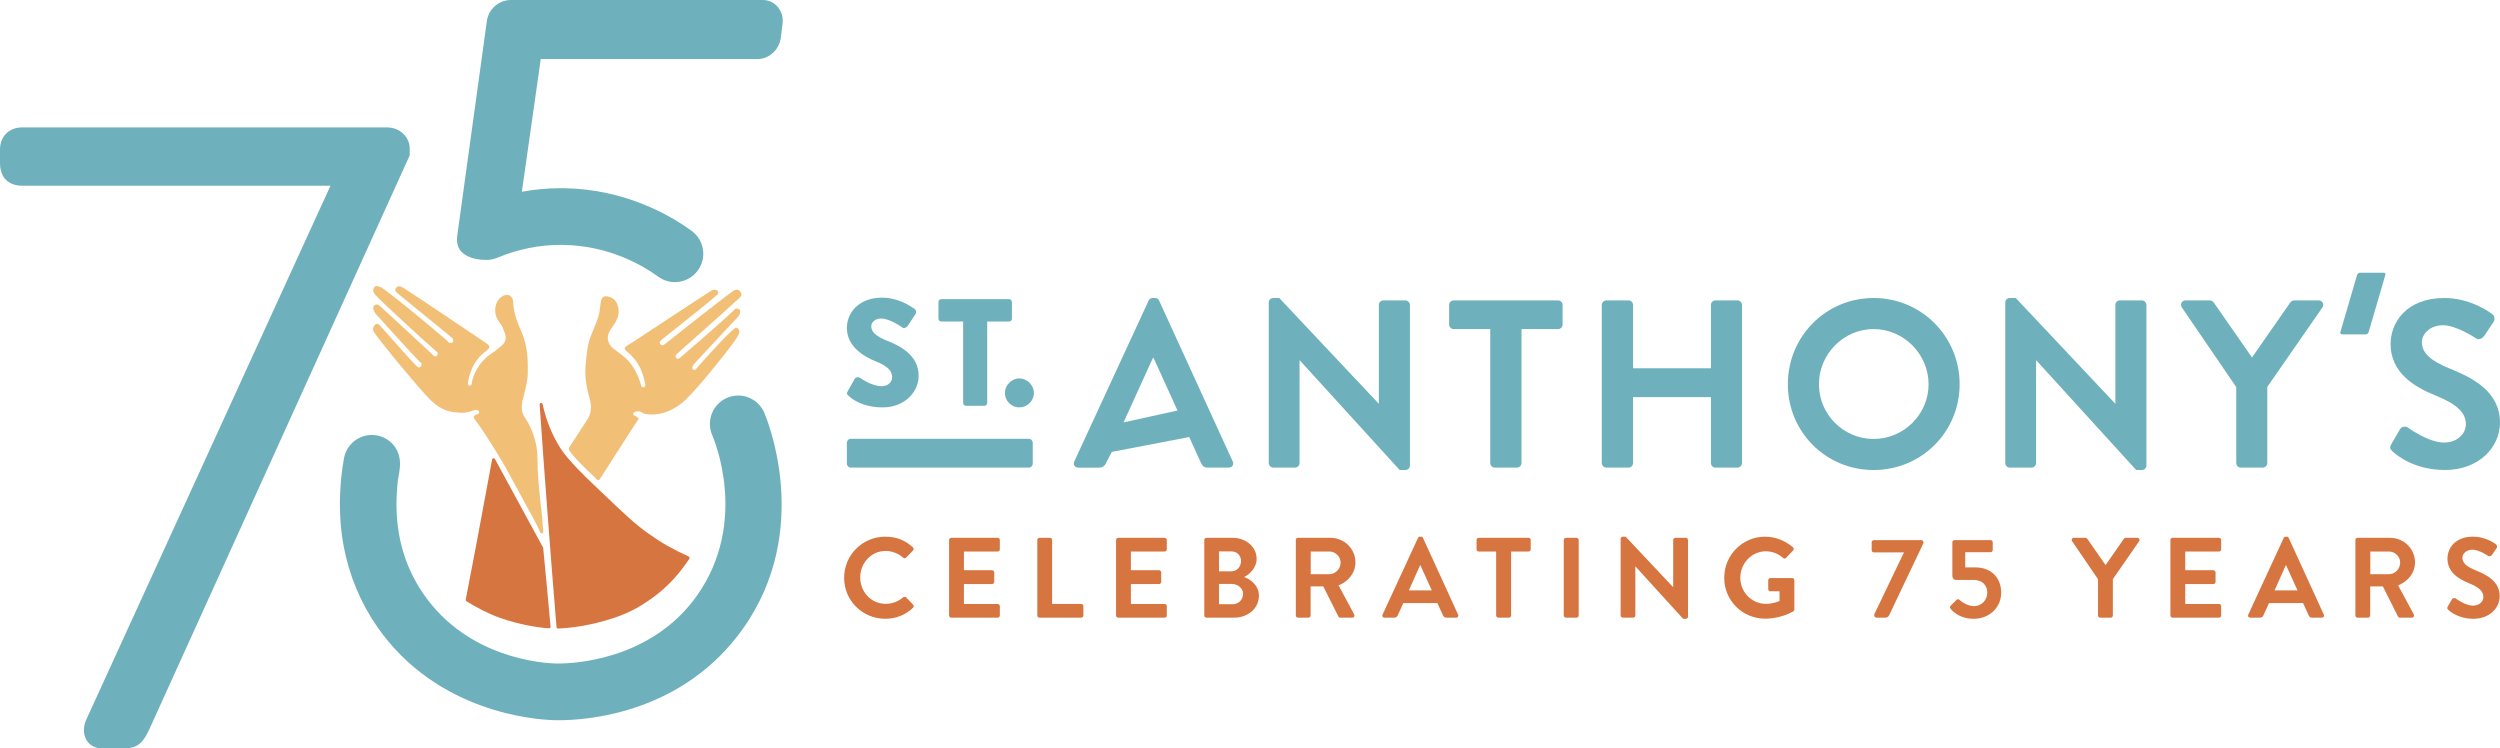 <?xml version="1.0" encoding="UTF-8"?>
<svg id="Layer_1" data-name="Layer 1" xmlns="http://www.w3.org/2000/svg" viewBox="0 0 1290.93 386.5">
  <defs>
    <style>
      .cls-1 {
        fill: #f2bf77;
      }

      .cls-2 {
        fill: #d6753f;
      }

      .cls-3 {
        fill: #6eb1bc;
      }
    </style>
  </defs>
  <g>
    <path class="cls-3" d="M437.69,202.09l3.7-6.53c.63-1.02,2.13-.86,2.68-.47.31.16,5.98,4.33,11.18,4.33,3.15,0,5.43-1.97,5.43-4.72,0-3.31-2.75-5.82-8.11-7.95-6.77-2.68-15.27-7.95-15.27-17.39,0-7.79,6.06-15.66,18.18-15.66,8.19,0,14.48,4.17,16.84,5.9.94.55.79,1.97.47,2.52l-4.01,6.06c-.55.86-1.97,1.57-2.68,1.02-.71-.39-6.45-4.72-11.25-4.72-2.83,0-4.96,1.89-4.96,4.01,0,2.91,2.36,5.12,8.58,7.63,6.14,2.44,15.9,7.24,15.9,17.95,0,8.11-7,16.29-18.57,16.29-10.23,0-15.9-4.25-17.71-6.06-.79-.79-1.02-1.1-.39-2.2"/>
    <path class="cls-3" d="M497.34,166.04h-11.26c-.87,0-1.49-.71-1.49-1.49v-8.58c0-.79.63-1.49,1.49-1.49h34.95c.86,0,1.5.71,1.5,1.49v8.58c0,.79-.63,1.49-1.5,1.49h-11.26v42.03c0,.79-.71,1.49-1.49,1.49h-9.45c-.79,0-1.49-.71-1.49-1.49v-42.03Z"/>
    <path class="cls-3" d="M526.31,195.4c4.09,0,7.56,3.46,7.56,7.56s-3.46,7.4-7.56,7.4-7.4-3.38-7.4-7.4,3.38-7.56,7.4-7.56"/>
    <path class="cls-3" d="M554.74,238.26l38.37-83.02c.37-.74.99-1.36,2.1-1.36h1.23c1.23,0,1.73.62,2.1,1.36l38,83.02c.74,1.6-.25,3.21-2.1,3.21h-10.73c-1.85,0-2.71-.74-3.58-2.47l-6.05-13.32-39.95,7.66-2.98,5.67c-.49,1.23-1.6,2.47-3.58,2.47h-10.73c-1.85,0-2.84-1.6-2.1-3.21M608.03,211.99l-12.34-27.14h-.37l-15.15,33.27,27.86-6.13Z"/>
    <path class="cls-3" d="M655.15,156.1c0-1.23,1.11-2.22,2.34-2.22h3.08l51.32,54.52h.12v-50.95c0-1.23.99-2.34,2.34-2.34h11.35c1.23,0,2.34,1.11,2.34,2.34v83.02c0,1.23-1.11,2.22-2.34,2.22h-2.96l-51.57-56.62h-.12v53.05c0,1.23-.99,2.34-2.34,2.34h-11.22c-1.23,0-2.34-1.11-2.34-2.34v-83.02Z"/>
    <path class="cls-3" d="M769.5,169.92h-18.87c-1.36,0-2.34-1.11-2.34-2.34v-10.12c0-1.23.99-2.34,2.34-2.34h53.91c1.36,0,2.34,1.11,2.34,2.34v10.12c0,1.23-.99,2.34-2.34,2.34h-18.87v69.21c0,1.23-1.11,2.34-2.34,2.34h-11.47c-1.23,0-2.34-1.11-2.34-2.34v-69.21Z"/>
    <path class="cls-3" d="M827.11,157.46c0-1.23,1.11-2.34,2.34-2.34h11.47c1.36,0,2.34,1.11,2.34,2.34v32.69h40.22v-32.69c0-1.23.99-2.34,2.34-2.34h11.35c1.23,0,2.34,1.11,2.34,2.34v81.67c0,1.23-1.11,2.34-2.34,2.34h-11.35c-1.36,0-2.34-1.11-2.34-2.34v-34.05h-40.22v34.05c0,1.23-.99,2.34-2.34,2.34h-11.47c-1.23,0-2.34-1.11-2.34-2.34v-81.67Z"/>
    <path class="cls-3" d="M967.49,153.88c24.67,0,44.41,19.86,44.41,44.53s-19.74,44.29-44.41,44.29-44.29-19.61-44.29-44.29,19.61-44.53,44.29-44.53M967.49,226.67c15.54,0,28.37-12.71,28.37-28.25s-12.83-28.5-28.37-28.5-28.25,12.95-28.25,28.5,12.71,28.25,28.25,28.25"/>
    <path class="cls-3" d="M1035.46,156.1c0-1.23,1.11-2.22,2.34-2.22h3.08l51.32,54.52h.12v-50.95c0-1.23.99-2.34,2.34-2.34h11.35c1.23,0,2.34,1.11,2.34,2.34v83.02c0,1.23-1.11,2.22-2.34,2.22h-2.96l-51.57-56.62h-.12v53.05c0,1.23-.99,2.34-2.34,2.34h-11.22c-1.23,0-2.34-1.11-2.34-2.34v-83.02Z"/>
    <path class="cls-3" d="M1154.74,199.9l-28.13-41.2c-.99-1.6,0-3.58,1.97-3.58h12.58c.99,0,1.6.62,1.97,1.11l19.74,28.37,19.74-28.37c.37-.49.99-1.11,1.97-1.11h12.71c1.97,0,2.96,1.97,1.97,3.58l-28.5,41.08v39.35c0,1.23-1.11,2.34-2.34,2.34h-11.35c-1.36,0-2.34-1.11-2.34-2.34v-39.23Z"/>
    <path class="cls-3" d="M1234.8,229.38l4.44-7.65c.99-1.73,3.08-1.73,4.2-.86.62.37,10.61,7.65,18.63,7.65,6.42,0,11.23-4.19,11.23-9.5,0-6.29-5.31-10.61-15.67-14.8-11.6-4.69-23.19-12.09-23.19-26.65,0-10.98,8.14-23.69,27.76-23.69,12.58,0,22.2,6.41,24.67,8.27,1.23.74,1.6,2.84.74,4.07l-4.69,7.03c-.99,1.48-2.84,2.47-4.32,1.48-.99-.62-10.36-6.79-17.15-6.79s-10.86,4.69-10.86,8.64c0,5.8,4.57,9.74,14.56,13.81,11.97,4.81,25.78,11.97,25.78,27.88,0,12.7-10.98,24.42-28.37,24.42-15.55,0-24.67-7.28-27.14-9.62-1.11-1.11-1.73-1.73-.62-3.7"/>
    <path class="cls-3" d="M531.26,241.47h-91.93c-1.12,0-2.03-.96-2.03-2.14v-10.6c0-1.18.91-2.14,2.03-2.14h91.93c1.12,0,2.03.96,2.03,2.14v10.6c0,1.18-.91,2.14-2.03,2.14"/>
    <path class="cls-3" d="M1209.65,172.67c-.9,0-1.49-.45-1.05-1.5l8.52-29.15c.3-.75.9-1.2,1.49-1.2h12.11c.9,0,1.35.45.9,1.5l-8.52,29.15c-.3.9-.9,1.2-1.65,1.2h-11.81Z"/>
    <g>
      <path class="cls-2" d="M457.14,277.13c5.95,0,10.25,1.88,14.25,5.48.53.47.53,1.17.06,1.65l-3.59,3.71c-.41.47-1,.47-1.47,0-2.48-2.18-5.77-3.48-9.07-3.48-7.54,0-13.13,6.31-13.13,13.72s5.65,13.6,13.19,13.6c3.53,0,6.54-1.35,9.01-3.36.47-.41,1.12-.35,1.47,0l3.65,3.77c.47.42.35,1.18-.06,1.59-4,3.88-9.07,5.71-14.31,5.71-11.78,0-21.26-9.37-21.26-21.14s9.48-21.26,21.26-21.26Z"/>
      <path class="cls-2" d="M490.08,278.84c0-.59.47-1.12,1.12-1.12h23.97c.64,0,1.12.53,1.12,1.12v4.83c0,.59-.47,1.12-1.12,1.12h-17.43v9.66h14.54c.59,0,1.12.53,1.12,1.12v4.89c0,.65-.53,1.12-1.12,1.12h-14.54v10.3h17.43c.64,0,1.12.53,1.12,1.12v4.83c0,.58-.47,1.12-1.12,1.12h-23.97c-.65,0-1.12-.53-1.12-1.12v-38.98Z"/>
      <path class="cls-2" d="M535.64,278.84c0-.59.47-1.12,1.12-1.12h5.41c.59,0,1.12.53,1.12,1.12v33.03h15.02c.64,0,1.12.53,1.12,1.12v4.83c0,.58-.47,1.12-1.12,1.12h-21.55c-.65,0-1.12-.53-1.12-1.12v-38.98Z"/>
      <path class="cls-2" d="M576.3,278.84c0-.59.47-1.12,1.12-1.12h23.97c.65,0,1.12.53,1.12,1.12v4.83c0,.59-.47,1.12-1.12,1.12h-17.43v9.66h14.54c.59,0,1.12.53,1.12,1.12v4.89c0,.65-.53,1.12-1.12,1.12h-14.54v10.3h17.43c.65,0,1.12.53,1.12,1.12v4.83c0,.58-.47,1.12-1.12,1.12h-23.97c-.65,0-1.12-.53-1.12-1.12v-38.98Z"/>
      <path class="cls-2" d="M621.86,278.84c0-.59.47-1.12,1.12-1.12h13.49c7,0,12.42,4.7,12.42,10.89,0,4.54-3.71,8.07-6.48,9.37,3.12,1,7.66,4.18,7.66,9.6,0,6.59-5.65,11.36-12.84,11.36h-14.25c-.65,0-1.12-.53-1.12-1.12v-38.98ZM635.75,295.03c3,0,5.07-2.36,5.07-5.3s-2.06-5.01-5.07-5.01h-6.3v10.3h6.3ZM636.58,311.99c2.94,0,5.3-2.3,5.3-5.36s-2.94-5.12-6.01-5.12h-6.42v10.48h7.12Z"/>
      <path class="cls-2" d="M669.11,278.84c0-.59.47-1.12,1.12-1.12h16.84c7.06,0,12.84,5.65,12.84,12.66,0,5.41-3.59,9.83-8.72,11.89l8.07,14.96c.41.76,0,1.71-1,1.71h-6.18c-.53,0-.82-.3-.94-.53l-7.83-15.6h-6.54v15.02c0,.58-.53,1.12-1.12,1.12h-5.41c-.65,0-1.12-.53-1.12-1.12v-38.98ZM686.42,296.5c3.12,0,5.83-2.71,5.83-6.01,0-3.12-2.71-5.71-5.83-5.71h-9.6v11.72h9.6Z"/>
      <path class="cls-2" d="M713.9,317.41l18.31-39.63c.18-.35.47-.65,1-.65h.59c.59,0,.83.3,1,.65l18.14,39.63c.35.76-.12,1.53-1,1.53h-5.12c-.88,0-1.29-.35-1.71-1.17l-2.89-6.36h-17.6l-2.89,6.36c-.24.58-.77,1.17-1.71,1.17h-5.12c-.88,0-1.35-.76-1-1.53ZM739.34,304.86l-5.89-12.96h-.18l-5.77,12.96h11.84Z"/>
      <path class="cls-2" d="M772.58,284.78h-9.01c-.65,0-1.12-.53-1.12-1.12v-4.83c0-.59.47-1.12,1.12-1.12h25.73c.65,0,1.12.53,1.12,1.12v4.83c0,.59-.47,1.12-1.12,1.12h-9.01v33.04c0,.58-.53,1.12-1.12,1.12h-5.48c-.59,0-1.12-.53-1.12-1.12v-33.04Z"/>
      <path class="cls-2" d="M807.47,278.84c0-.59.53-1.12,1.12-1.12h5.48c.59,0,1.12.53,1.12,1.12v38.98c0,.58-.53,1.12-1.12,1.12h-5.48c-.59,0-1.12-.53-1.12-1.12v-38.98Z"/>
      <path class="cls-2" d="M836.84,278.19c0-.59.53-1.06,1.12-1.06h1.47l24.5,26.03h.06v-24.32c0-.59.47-1.12,1.12-1.12h5.42c.59,0,1.12.53,1.12,1.12v39.63c0,.58-.53,1.06-1.12,1.06h-1.41l-24.61-27.03h-.06v25.32c0,.58-.47,1.12-1.12,1.12h-5.36c-.59,0-1.12-.53-1.12-1.12v-39.63Z"/>
      <path class="cls-2" d="M911.47,277.13c5.3,0,10.37,2.06,14.37,5.48.47.47.53,1.17.06,1.65l-3.65,3.83c-.47.47-1,.47-1.53,0-2.53-2.24-5.65-3.42-8.89-3.42-7.36,0-13.19,6.3-13.19,13.66s5.83,13.48,13.25,13.48c3.3,0,5.83-1,7.01-1.47v-5.01h-4.71c-.64,0-1.12-.47-1.12-1.06v-4.65c0-.65.47-1.12,1.12-1.12h11.31c.59,0,1.06.53,1.06,1.12v15.07c0,.47-.23.76-.47.94,0,0-6.07,3.83-14.61,3.83-11.72,0-21.14-9.31-21.14-21.08s9.42-21.26,21.14-21.26Z"/>
      <path class="cls-2" d="M967.84,317.17l15.31-31.91h-15.55c-.59,0-1.12-.53-1.12-1.12v-4.12c0-.58.53-1.12,1.12-1.12h24.5c.59,0,1.12.53,1.12,1.12v.42l-17.55,36.91c-.41.94-1,1.59-2,1.59h-4.36c-.71,0-1.47-.18-1.47-1.12v-.65Z"/>
      <path class="cls-2" d="M1007.39,312.64l2.94-2.89c.41-.35.94-.47,1.41-.06.24.24,3.65,3.3,7.6,3.3s6.83-3.24,6.83-6.95-2.48-6.59-7.13-6.59h-9.07c-1.18,0-1.83-1.12-1.83-2.06v-17.37c0-.58.47-1.12,1.12-1.12h18.61c.64,0,1.12.53,1.12,1.12v4.01c0,.59-.47,1.12-1.12,1.12h-13.07v7.83h5.07c8.36,0,13.48,5.36,13.48,13.07s-6.12,13.49-14.25,13.49c-6.3,0-10.13-3.12-11.6-4.89-.77-.88-.83-1.29-.12-2Z"/>
      <path class="cls-2" d="M1083.37,299.09l-13.42-19.66c-.47-.77,0-1.71.94-1.71h6.01c.47,0,.76.3.94.53l9.42,13.55,9.42-13.55c.18-.23.47-.53.94-.53h6.06c.94,0,1.41.94.94,1.71l-13.6,19.61v18.79c0,.58-.53,1.12-1.12,1.12h-5.42c-.65,0-1.12-.53-1.12-1.12v-18.73Z"/>
      <path class="cls-2" d="M1120.74,278.84c0-.59.47-1.12,1.12-1.12h23.97c.64,0,1.12.53,1.12,1.12v4.83c0,.59-.47,1.12-1.12,1.12h-17.43v9.66h14.54c.59,0,1.12.53,1.12,1.12v4.89c0,.65-.53,1.12-1.12,1.12h-14.54v10.3h17.43c.64,0,1.12.53,1.12,1.12v4.83c0,.58-.47,1.12-1.12,1.12h-23.97c-.65,0-1.12-.53-1.12-1.12v-38.98Z"/>
      <path class="cls-2" d="M1160.93,317.41l18.31-39.63c.18-.35.47-.65,1-.65h.59c.59,0,.83.3,1,.65l18.14,39.63c.35.76-.12,1.53-1,1.53h-5.12c-.88,0-1.29-.35-1.71-1.17l-2.89-6.36h-17.6l-2.89,6.36c-.24.58-.77,1.17-1.71,1.17h-5.12c-.88,0-1.35-.76-1-1.53ZM1186.37,304.86l-5.89-12.96h-.18l-5.77,12.96h11.84Z"/>
      <path class="cls-2" d="M1216.25,278.84c0-.59.47-1.12,1.12-1.12h16.84c7.06,0,12.84,5.65,12.84,12.66,0,5.41-3.59,9.83-8.72,11.89l8.07,14.96c.41.76,0,1.71-1,1.71h-6.18c-.53,0-.82-.3-.94-.53l-7.83-15.6h-6.54v15.02c0,.58-.53,1.12-1.12,1.12h-5.41c-.65,0-1.12-.53-1.12-1.12v-38.98ZM1233.56,296.5c3.12,0,5.83-2.71,5.83-6.01,0-3.12-2.71-5.71-5.83-5.71h-9.6v11.72h9.6Z"/>
      <path class="cls-2" d="M1263.98,313.16l2.12-3.65c.47-.83,1.47-.83,2-.42.3.18,5.07,3.65,8.89,3.65,3.06,0,5.36-2,5.36-4.53,0-3-2.53-5.07-7.48-7.07-5.54-2.23-11.07-5.77-11.07-12.72,0-5.24,3.89-11.31,13.25-11.31,6.01,0,10.6,3.06,11.78,3.94.59.36.77,1.35.35,1.95l-2.24,3.36c-.47.71-1.35,1.17-2.06.71-.47-.3-4.95-3.23-8.19-3.23s-5.18,2.23-5.18,4.12c0,2.77,2.18,4.65,6.95,6.59,5.71,2.3,12.31,5.71,12.31,13.31,0,6.06-5.24,11.66-13.54,11.66-7.42,0-11.78-3.47-12.96-4.6-.53-.53-.83-.82-.3-1.77Z"/>
    </g>
  </g>
  <g>
    <path class="cls-3" d="M199.7,65.78H11.42c-6.72,0-11.42,4.7-11.42,11.42v6.82c0,10.72,7.99,11.88,11.42,11.88h159.23L44.71,371.23c-1.42,2.81-2.25,7.4.08,11.13.79,1.25,3.15,4.14,8.02,4.14h10.91c8.22,0,10.63-3.96,13.66-10.52L211.57,80.22v-3.47c0-5.39-4.44-10.97-11.88-10.97Z"/>
    <path class="cls-3" d="M401.53,3.49c-1.94-2.22-4.68-3.49-7.52-3.49h-130.19c-6.2,0-11.53,4.62-12.41,10.79l-15.33,111.13s-.8,4.97,2.09,7.97c3.21,3.32,8.33,4.32,12.97,4.32,2.05,0,4.05-.42,5.8-1.18,10.53-4.37,21.49-6.58,32.58-6.58l1.59.02c23.42.43,40.63,10.46,48.8,16.4,2.52,1.84,5.5,2.81,8.61,2.81,4.66,0,9.09-2.25,11.83-6.03,2.3-3.16,3.23-7.03,2.62-10.89-.61-3.87-2.69-7.26-5.85-9.56-10.96-7.97-34.04-21.43-65.5-22.01l-1.97-.02c-6.81,0-13.48.61-20.17,1.85l9.75-68.52h111.97c5.85,0,11.09-4.71,11.96-10.85l.91-7.29c.47-3.2-.45-6.42-2.56-8.86Z"/>
    <g>
      <path class="cls-1" d="M358.76,187.56c.39-.41,1.58-1.69,3.36-3.61l3.57-3.85c1.77-1.91,3.78-4.07,5.8-6.24l2.6-2.79c2.97-3.18,5.12-5.45,6.58-6.96.86-.89,1.36-1.85,1.51-2.84.13-.85-.19-1.53-.84-1.74-.71-.21-1.49-.32-2.02.26-.6.68-2.5,2.54-8.18,7.57l-2.81,2.48c-2.04,1.79-4.18,3.66-6.28,5.48l-10.69,9.27c-.52.46-1.45,1.09-2.15.33-.63-.72-.48-1.48.49-2.33l19.69-17.51c6.86-6.12,10.86-9.74,12.23-11.03,1.27-1.2,1.65-1.93.73-3.35-1.01-1.58-2.38-1.16-3.33-.71-.23.11-.95.45-13.72,10.4l-2.97,2.32c-2.22,1.73-4.46,3.49-6.59,5.16l-2.96,2.33c-4.25,3.35-8.06,6.37-9.05,7.18-.54.45-1.13.86-1.7.86h-.18c-.42-.06-.72-.34-.9-.57-.42-.55-.6-1.23.95-2.45.45-.36,1.09-.87,1.89-1.51l9.83-7.82c2.18-1.74,4.42-3.54,6.56-5.26,1.01-.81,1.99-1.61,2.93-2.37,3.26-2.66,5.6-4.61,6.95-5.81.65-.58,1.21-1.31.41-2.25-.63-.72-2.06-.81-2.99-.23-.53.33-3.59,2.3-7.61,4.92l-33.6,22.08-.15.09c-.49.29-1.69,1.01-2.32,1.43-.74.48-1.11.92-1.18,1.44,0,.45.37.98,1.14,1.61,4.77,3.89,7.81,8.97,9.01,15.12.04.21.1.44.17.69.2.73.44,1.56.12,2.11-.15.26-.39.43-.73.52-.21.06-.44.04-.62-.07-.49-.28-.71-1.1-.93-1.88-.07-.28-.14-.54-.22-.76-2.33-6.44-5.14-10.66-9.1-13.68-.57-.44-1.15-.87-1.73-1.3l-.76-.57c-.66-.49-1.32-.99-1.97-1.5-3.62-2.78-4.16-6.46-1.53-10.36.16-.24.32-.47.49-.71l.22-.32c1.79-2.59,3.64-5.27,3.22-8.97-.39-3.45-1.92-5.64-4.56-6.5-1.48-.49-2.5-.52-3.2-.09-.7.41-1.18,1.35-1.44,2.88-.17.94-.28,1.92-.38,2.72-.21,1.73-.42,3.52-1.02,5.25-.73,2.13-1.62,4.28-2.4,6.18l-.24.58c-.35.86-.7,1.72-1.04,2.58-1.73,4.4-2.15,8.94-2.61,13.78l-.09,1.03c-.51,5.35.12,10.76,2.05,17.55,1.22,4.28.81,7.86-1.25,10.96-1.77,2.67-3.5,5.33-5.41,8.28l-.31.48c-1.1,1.7-2.2,3.4-3.32,5.09-.21.31-.32.58-.38.86,0,0-.02.13-.03.27-.06,1.18,3.15,4.91,9.54,11.1l.23.22c.64.62,2.2,2.13,4.3,4.12l.58.55c.14.14.34.21.53.21.03,0,.06,0,.09,0,.23-.03.44-.16.56-.35l19-29.61.94-1.28c.12-.16.17-.37.14-.58-.03-.2-.14-.39-.31-.51-.25-.18-.83-.52-1.3-.79-.12-.07-.21-.11-.32-.17-.57-.27-.87-.52-.8-1.08.06-.54.42-.75,1.06-.94l.22-.07c1.19-.41,2.45-.22,3.54.56.49.34.99.54,1.55.63,6.37,1,12.44-.76,18.69-5.56,2.72-2.09,8.48-8.41,15.8-17.35.87-1.06,1.73-2.11,2.56-3.15,1.99-2.47,3.91-4.92,5.56-7.07.89-1.16,1.71-2.25,2.43-3.23,1.06-1.44,2.4-3.32,2.79-4.12.85-1.78.81-2.75-.16-3.7-.31-.3-.58-.43-.91-.42-.34.03-.6.25-1.1.73-.18.18-.35.34-.53.48-.66.51-1.65,1.42-3.12,2.88-.77.77-1.65,1.67-2.7,2.76-1.69,1.77-3.67,3.88-5.88,6.29-.91.99-1.78,1.96-2.61,2.87-2.02,2.25-3.71,4.17-4.64,5.27-.51.6-1.08.76-1.57.47-.68-.41-.53-1.22-.34-1.63.28-.6.68-1.18,1.16-1.67Z"/>
      <path class="cls-1" d="M279.78,265.68c-1.52-12.81-2.27-22.25-2.22-28.16,0-1.06.03-3.55-.51-6.74-.85-4.99-2.57-8.93-3.27-10.39-1-2.08-1.84-3.39-2.52-4.45-.91-1.43-1.47-2.29-1.7-3.98-.25-1.75-.13-3.58.33-5.43.18-.71.36-1.43.55-2.16,1-3.88,2.04-7.89,2.11-12.03.11-6.65-.2-13.78-3.19-20.79-1.97-4.6-4.19-9.82-4.37-15.49-.05-1.67-.69-2.9-1.8-3.47-1.17-.59-2.76-.33-4.26.69-1.55,1.06-2.68,2.92-3.07,5.11-.47,2.57.1,5.3,1.53,7.32l.33.46c.71.99,1.44,2.01,1.92,3.15,1.88,4.41,2.65,6.86-1.79,10.15-.49.37-.99.78-1.57,1.25-.74.61-1.51,1.24-2.34,1.75-7.29,4.56-9.92,12.48-10.26,14.93l-.02.18c-.07.48-.15,1.15-.56,1.44-.18.13-.45.18-.71.13-.52-.1-.78-.38-.67-1.62.02-.2.02-.35.01-.46,0-.16,0-.32.05-.51,1.3-6.56,4.17-11.47,8.79-14.99,1.77-1.36,2.12-1.95,2.1-2.48-.01-.44-.29-1.03-2.18-2.28l-.4-.27c-1.96-1.32-10.77-7.26-20.1-13.51l-3.23-2.16c-2.48-1.66-4.92-3.29-7.18-4.8-1.13-.75-2.2-1.47-3.22-2.14-4.11-2.73-6.88-4.54-8.02-5.25-.77-.48-1.87-1.01-2.74-.79-.5.12-.9.43-1.22.96-.72,1.17.03,1.91,1.16,2.8,0,0,.12.1.13.11.13.1.26.2.37.3.47.4,2.55,2.11,6.74,5.53l12.56,10.23c3.58,2.92,6.95,5.67,7.69,6.3.63.54,1.29,1.38.9,2.35-.23.55-.59.65-1.54.54-.09-.01-.17-.02-.37-.02h-.13s-.07-.1-.07-.1c-.43-.6-5.58-4.95-8.6-7.48-.92-.77-1.89-1.58-2.88-2.41-2.07-1.72-4.26-3.52-6.45-5.32l-2.91-2.37c-5.9-4.78-13.18-10.58-14.39-11-.17-.06-.35-.13-.54-.21-1.3-.5-2.17-.63-2.84.31-.82,1.16-.63,2.47.58,3.89.99,1.18,9.2,8.82,12.68,12.05l2.75,2.54c2.1,1.93,4.19,3.86,6.14,5.64l2.77,2.53c3.6,3.28,6.03,5.45,6.65,5.94.58.45,1.23.96,1.28,1.61.03.34-.11.69-.44,1.04-.25.28-.52.41-.8.42-.55,0-1-.47-1.45-.94l-.2-.2c-.22-.22-2.03-1.9-6.46-6l-2.76-2.56c-1.98-1.83-4.08-3.77-6.14-5.67l-2.76-2.55c-4.87-4.48-7.71-7.1-8.71-7.99-.46-.42-1.18-.91-1.93-.91-.47,0-.89.19-1.27.57-1.16,1.19.31,3.46.82,4.17.09.1,3.46,3.85,7.61,8.42l2.58,2.84c1.93,2.12,3.91,4.29,5.75,6.28.91.99,1.79,1.93,2.6,2.81,4.39,4.71,4.97,5.15,5.16,5.29l.07.08c-.16,1.03-.36,1.67-.86,1.91-.22.1-.6.2-1.3-.2-.35-.21-1.82-1.74-4.38-4.55-.76-.83-1.62-1.79-2.6-2.88-1.62-1.8-3.52-3.93-5.76-6.45l-2.57-2.89c-1.75-1.96-3.26-3.66-4.09-4.56-.53-.57-1.05-.85-1.63-.85h0c-.48.04-.96.38-1.38.98-.78,1.09-.72,2.26.17,3.58.71,1.04,2,2.75,3.82,5.08.75.96,1.59,2.01,2.47,3.11,1.75,2.18,3.64,4.51,5.63,6.93.84,1.03,1.7,2.06,2.55,3.08,5.99,7.19,11.13,13.11,13.42,15.44,3.1,3.17,7,6.51,12.41,7.28,1.43.2,3.09.41,4.76.41,2.23,0,4.17-.38,5.93-1.16.18-.08.84-.35,1.52-.35.27,0,.52.05.73.13.36.14.63.4.78.77.1.24.11.47.02.67-.18.41-.68.62-1.45.91-.1.04-.2.08-.27.11-.53.23-.86.51-1,.95-.07.37.12.85.59,1.48,4.56,6.16,8.54,12.59,12.9,19.77,3.17,5.22,6.11,10.7,9,16.08,1.18,2.2,2.64,4.91,4.05,7.47,2.9,5.25,5.49,10.01,7.87,15.05.13.28.41.44.7.44.07,0,.13,0,.2-.03.36-.1.6-.44.57-.81l-.75-8.95Z"/>
    </g>
    <path class="cls-3" d="M394.62,213.01c-2.33-5.32-7.6-8.77-13.41-8.77-2.03,0-4.01.42-5.87,1.23-7.39,3.24-10.77,11.89-7.54,19.28.79,1.81,19.03,44.61-7.85,82.73-23.59,33.46-63.86,35.16-71.69,35.16l-1.32-.02c-7.38-.22-45.32-2.96-68.03-35.56-10.61-15.24-15.31-33.1-13.95-53.22.1-2.04.28-3.88.47-5.56.28-2.27.63-3.26,1-6.42.97-8.25-3.61-12.46-3.61-12.46-2.05-2.27-4.82-3.92-8.04-4.53-.93-.18-1.86-.27-2.78-.27-6.98,0-13.01,4.98-14.33,11.83-.56,2.89-1.1,6.41-1.48,10.39-1.15,11.85-.91,23.6,1.29,35.33,2.81,14.92,8.72,29.19,17.4,41.65,30.75,44.15,81.35,47.79,91.08,48.07.7.02,1.57.04,2.6.04,14.49,0,64.17-3.43,95.28-47.56,36.22-51.37,11.81-108.9,10.75-111.34Z"/>
    <g>
      <path class="cls-2" d="M355.66,287.4c-8.52-3.94-13.66-6.78-21.15-12.1-6.53-4.64-12.01-9.86-21.09-18.5-1.92-1.83-4-3.81-6.29-5.97-13.63-12.89-16.72-17.79-17.74-19.39-4.33-6.85-7.43-14.5-9.2-22.74-.08-.36-.4-.61-.76-.61-.04,0-.07,0-.11,0-.4.06-.69.42-.67.82,1.28,18.65,2.66,37.58,4.09,56.27,1.47,19.19,3,39.46,4.63,58.66.03.4.37.71.77.71,0,0,.02,0,.03,0,8.84-.33,18.13-2.15,26.57-4.75,7.74-2.39,14.25-5.25,22.76-11.53,7.09-5.23,12.77-11.26,18.4-19.64.14-.21.23-.44.19-.68-.05-.24-.21-.45-.44-.55Z"/>
      <path class="cls-2" d="M282.39,302.81l-1.9-19.8c0-.1-.04-.21-.09-.3l-24.84-45.7c-.14-.25-.4-.41-.68-.41-.04,0-.08,0-.12,0-.33.05-.58.3-.64.63l-7.95,42.73-5.69,29.7c-.06.33.1.64.38.82,5.25,3.26,11.59,6.59,17.59,8.67,9.35,3.25,18.71,4.89,25,5.3.02,0,.05,0,.07,0,.21,0,.41-.08.55-.23.16-.16.24-.39.22-.62l-1.9-20.79Z"/>
    </g>
  </g>
</svg>